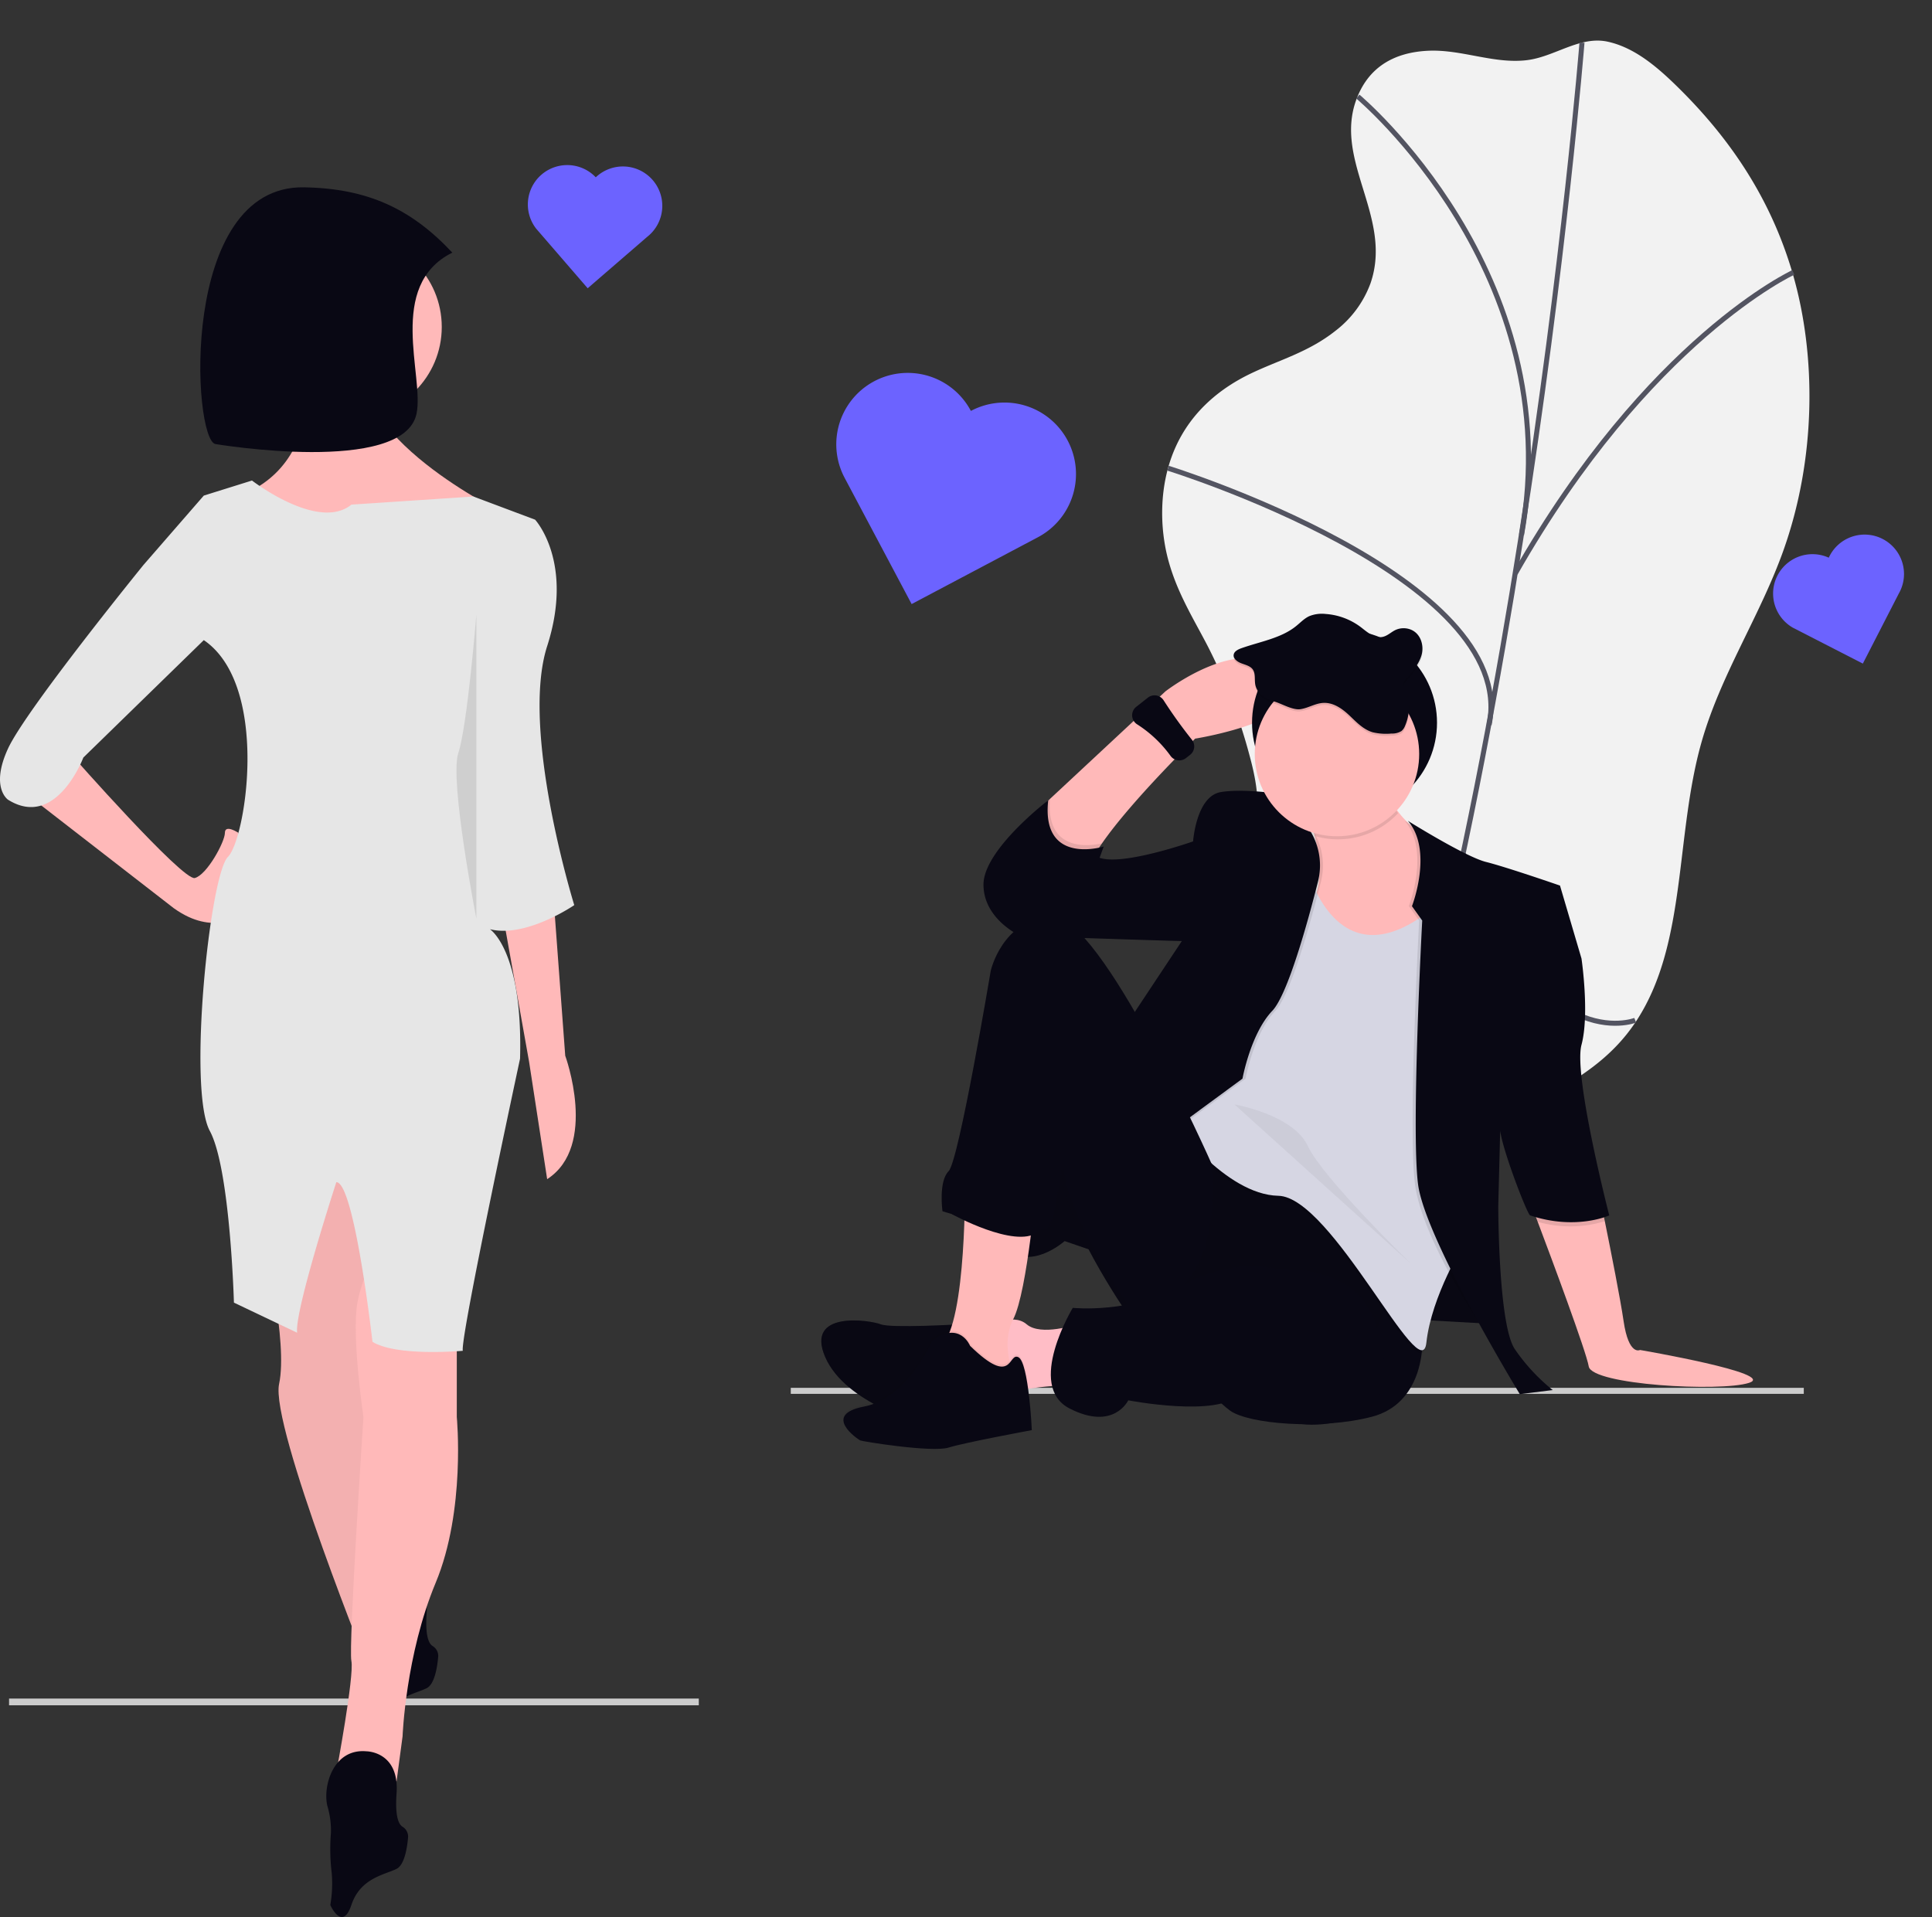 <svg xmlns="http://www.w3.org/2000/svg" width="769.186" height="763.362" viewBox="0 0 769.186 763.362" xmlns:xlink="http://www.w3.org/1999/xlink" role="img" artist="Katerina Limpitsouni" source="https://undraw.co/">
  <rect x="0" y="0" width="769.186" height="763.362" fill="#333333" stroke="none"/>
  <g id="Group_261" data-name="Group 261" transform="translate(-555.793 -176.736)">
    <rect id="Rectangle_462" data-name="Rectangle 462" width="274.607" height="2.683" transform="translate(559.398 853.092)" fill="#ccc"/>
    <rect id="Rectangle_462-2" data-name="Rectangle 462" width="403.308" height="2.394" transform="translate(870.623 729.367)" fill="#ccc"/>
    <path id="Path_4478-309" data-name="Path 4478" d="M86.584,11.164C77.033,12.579,65.546,17,60.826,30.657c-9.262,26.772,18.906,47.038,12.418,75.011A42.049,42.049,0,0,1,61.45,125.831c-9.9,9.737-21.178,13.963-31.883,20.573S7.748,163.383,2.73,179.311C-2.1,194.633-.007,211.566,5.011,224.217S17.624,246.3,24.41,256.7a220.1,220.1,0,0,1,20.619,40.689c2.43,6.265,4.654,12.874,5.446,20.377.875,8.555-.233,17.761-1.331,26.772L39.351,424.6c-1.3,10.659-2.616,21.5-1.862,31.771.847,11.85,4.347,22.183,7.8,32.274,7.447,21.764,15.415,44.375,29.444,56.43s36.072,9.421,47.931-12.883c11.292-21.233,9.216-50.51,18.841-73.317,15.173-35.942,50.873-38.846,68.047-72.963,16.486-32.73,7.261-74.6,13.879-112.637,4.748-27.256,17.584-51.618,24.2-78.437,9.495-38.641,4.962-79.554-7.605-110.375S207.654,31.83,186.356,14.934c-9.03-7.159-18.618-13.628-29.3-14.82C145.658-1.151,136.572,8.437,125.6,10.848,112.844,13.687,99.532,9.256,86.584,11.164Z" transform="matrix(0.995, 0.105, -0.105, 0.995, 1039.641, 176.736)" fill="#f2f2f2"/>
    <path id="Path_4479-310" data-name="Path 4479" d="M55.257,0S64.24,348.859,0,550.592" transform="matrix(0.995, 0.105, -0.105, 0.995, 1130.648, 187.896)" fill="none" stroke="#535461" stroke-miterlimit="10" stroke-width="2"/>
    <path id="Path_4480-311" data-name="Path 4480" d="M0,0S90.873,60.936,83.091,166.629" transform="matrix(0.995, 0.105, -0.105, 0.995, 1096.387, 215.182)" fill="none" stroke="#535461" stroke-miterlimit="10" stroke-width="2"/>
    <path id="Path_4481-312" data-name="Path 4481" d="M0,0S143.43,28.411,137.771,88.146" transform="matrix(0.995, 0.105, -0.105, 0.995, 1020.834, 363.173)" fill="none" stroke="#535461" stroke-miterlimit="10" stroke-width="2"/>
    <path id="Path_4482-313" data-name="Path 4482" d="M97.454,0S42.942,32.451,0,130.743" transform="matrix(0.995, 0.105, -0.105, 0.995, 1172.809, 274.977)" fill="none" stroke="#535461" stroke-miterlimit="10" stroke-width="2"/>
    <path id="Path_4483-314" data-name="Path 4483" d="M74.964,58.646S37.58,78.325,0,0" transform="matrix(0.995, 0.105, -0.105, 0.995, 1138.391, 516.773)" fill="none" stroke="#535461" stroke-miterlimit="10" stroke-width="2"/>
    <path id="Path_4484-315" data-name="Path 4484" d="M757.75,499.847s91.068-3.273,96.277-43.667" transform="translate(300.133 105.979)" fill="none" stroke="#535461" stroke-miterlimit="10" stroke-width="2"/>
    <path id="Path_4489-316" data-name="Path 4489" d="M944.969,615.565c-11.457,3.68-62.6.813-63.821-6.547-.984-5.894-14.837-43.068-20.325-57.6L858.63,545.6l26.594-5.723s.974,4.664,2.321,11.307c2.46,12.131,6.172,30.841,7.488,39.837,2.043,13.907,6.547,11.457,6.547,11.457S956.426,611.885,944.969,615.565Z" transform="translate(307.168 111.816)" fill="#ffb9b9"/>
    <path id="Path_4490-317" data-name="Path 4490" d="M806.608,385s-2.043,12.27,15.544,23.727,2.45,52.781,2.45,52.781l-13.008.727a31.985,31.985,0,0,1-33.633-28.958h0s7.36-11.864-6.14-42.555Z" transform="translate(301.113 101.015)" fill="#ffb9b9"/>
    <path id="Path_4491-318" data-name="Path 4491" d="M737.372,372.923s-25.332,24.69-37.1,41.72a60.106,60.106,0,0,0-3.808,6.162c-8.558,16.367-28.573-10.237-21.652-19.437l4.771-4.45,45.924-42.79s31.5-24.551,47.454-6.953S737.372,372.923,737.372,372.923Z" transform="translate(294.248 97.933)" fill="#ffb9b9"/>
    <ellipse id="Ellipse_799" data-name="Ellipse 799" cx="36.821" cy="36.821" rx="36.821" ry="36.821" transform="translate(1054.268 427.703)" fill="#090814"/>
    <path id="Path_4492-319" data-name="Path 4492" d="M649.217,588.93s-27.407,1.637-31.5,0-30.274-5.723-22.09,13.094S634.9,628.618,634.9,628.618l22.465-5.723Z" transform="translate(288.715 115.132)" fill="#090814"/>
    <path id="Path_4493-320" data-name="Path 4493" d="M649.217,588.93s-27.407,1.637-31.5,0-30.274-5.723-22.09,13.094S634.9,628.618,634.9,628.618l22.465-5.723Z" transform="translate(288.715 115.132)" opacity="0.05"/>
    <path id="Path_4494-321" data-name="Path 4494" d="M738.813,513.49l55.028,22.294,31.3,66.485s.406,23.32-20.047,28.637-49.091,2.867-56.461-2.45S711,591.625,711,591.625Z" transform="translate(296.873 109.977)" fill="#090814"/>
    <path id="Path_4495-322" data-name="Path 4495" d="M735.1,513.49l47.636,17.843,27.1,53.209s.353,18.667-17.351,22.925-42.5,2.289-48.866-1.968S711,576.028,711,576.028Z" transform="translate(296.873 109.977)" opacity="0.05"/>
    <path id="Path_4496-323" data-name="Path 4496" d="M691.568,588.954s-14.324,4.91-20.047,0-15.961,1.252-15.961,1.252l4.5,26.594s20.454-4.5,31.5-3.273Z" transform="translate(293.006 115.107)" fill="#ffbdc6"/>
    <path id="Path_4497-324" data-name="Path 4497" d="M691.568,588.954s-14.324,4.91-20.047,0-15.961,1.252-15.961,1.252l4.5,26.594s20.454-4.5,31.5-3.273Z" transform="translate(293.006 115.107)" fill="#ffb9b9" opacity="0.05"/>
    <path id="Path_4498-325" data-name="Path 4498" d="M699.448,567.823l-13.094-4.5s-14.324,12.687-23.727,2.043,8.558-54.825,8.558-54.825l19.255-31.1,13.907,43.774,12.687,21.277Z" transform="translate(293.309 107.602)" fill="#090814"/>
    <path id="Path_4499-326" data-name="Path 4499" d="M699.448,567.823l-13.094-4.5s-14.324,12.687-23.727,2.043,8.558-54.825,8.558-54.825l19.255-31.1,13.907,43.774,12.687,21.277Z" transform="translate(293.309 107.602)" opacity="0.05"/>
    <path id="Path_4500-327" data-name="Path 4500" d="M692.58,522.35l29.461,4.086,5.723,27-36.414-2.043Z" transform="translate(424.961 150.624)" fill="#090814"/>
    <path id="Path_4501-328" data-name="Path 4501" d="M692.58,522.35l29.461,4.086,5.723,27-36.414-2.043Z" transform="translate(424.961 150.624)" opacity="0.05"/>
    <path id="Path_4502-329" data-name="Path 4502" d="M778.426,421.32s12.27,47.069,51.551,13.094l10.612,135s-13.094,20.871-15.137,39.688-37.644-58.1-58.911-58.5S724.2,520.529,724.2,520.529l23.952-49.273Z" transform="translate(297.791 103.548)" opacity="0.1"/>
    <path id="Path_4503-330" data-name="Path 4503" d="M778.8,420.17s12.27,47.069,51.551,13.094l10.633,135.013s-13.094,20.871-15.137,39.688-37.634-58.1-58.911-58.537S724.6,519.357,724.6,519.357l23.962-49.273Z" transform="translate(297.82 103.468)" fill="#d6d6e3"/>
    <path id="Path_4504-331" data-name="Path 4504" d="M777.073,391.983s-17.18-2.867-27-1.23-11.051,19.641-11.051,19.641-27.813,9.82-37.227,6.547c0,0-46.234-3.273-46.234,10.633s14.73,20.454,14.73,20.454,64.185,2.139,64.645,2.043c14.73-4.086-.406,0-.406,0l-26.594,40.094,24.551,33.954,26.187-19.255s3.263-17.961,11.821-26.968c6.14-6.418,14.153-35.387,18.186-51.423a26.284,26.284,0,0,0-2.974-20.069Z" transform="translate(293.006 101.381)" opacity="0.1"/>
    <path id="Path_4505-332" data-name="Path 4505" d="M700.273,410.976a60.1,60.1,0,0,0-3.808,6.162C687.907,433.5,667.892,406.9,674.813,397.7l4.771-4.45C677.819,414.378,695.01,412.131,700.273,410.976Z" transform="translate(294.248 101.59)" opacity="0.1"/>
    <path id="Path_4506-333" data-name="Path 4506" d="M729.407,444.758H729S744.126,440.672,729.407,444.758Z" transform="translate(298.127 105.057)" opacity="0.1"/>
    <path id="Path_4507-334" data-name="Path 4507" d="M775.922,391.983s-17.18-2.867-27-1.23-11.051,19.641-11.051,19.641-27.813,9.82-37.227,6.547l1.637-4.5s-24.957,7.777-22.09-18.41c0,0-25.77,19.641-25.77,33.547s14.73,20.454,14.73,20.454,64.185,2.139,64.645,2.043c14.73-4.086-.406,0-.406,0l-26.594,40.094,24.551,33.954,26.187-19.255s3.273-18,11.864-27c6.14-6.418,14.153-35.387,18.186-51.423a26.284,26.284,0,0,0-2.974-20.069Z" transform="translate(292.926 101.381)" fill="#090814"/>
    <path id="Path_4508-335" data-name="Path 4508" d="M846.8,516.16l-.053,2.247a4.888,4.888,0,0,1,.053-2.247Z" transform="translate(306.332 110.163)" opacity="0.1"/>
    <path id="Path_4509-336" data-name="Path 4509" d="M887.567,551.187a46.758,46.758,0,0,1-26.744.235L858.63,545.6l26.594-5.723S886.208,544.544,887.567,551.187Z" transform="translate(307.168 111.816)" opacity="0.1"/>
    <path id="Path_4510-337" data-name="Path 4510" d="M811.22,401.43s22.914,14.324,31.1,16.367,29.461,9.414,29.461,9.414l8.558,29.044s3.273,22.09,0,34.371-33.954,35.591-32.317,31.911l-.813,32.317s0,47.069,6.547,56.868-12.473-9.628-12.473-9.628-23.117-34.157-25.984-55.841,1.637-105.146,1.637-105.146l-4.086-5.723S821.447,413.294,811.22,401.43Z" transform="translate(303.861 102.16)" opacity="0.1"/>
    <path id="Path_4511-338" data-name="Path 4511" d="M812.37,401.43s22.914,14.324,31.1,16.367,29.461,9.414,29.461,9.414l8.558,29.044s3.273,22.09,0,34.371,11.051,67.918,11.051,67.918-13.19,6.1-31.5,0c-1.23-.406-13.5-32.317-11.864-36.008l-.824,32.317s0,47.069,6.547,56.868a75.758,75.758,0,0,0,15.137,16.367l-13.094,1.637s-37.644-61.778-40.5-83.44,1.637-105.146,1.637-105.146l-4.086-5.723S822.6,413.294,812.37,401.43Z" transform="translate(303.941 102.16)" fill="#090814"/>
    <path id="Path_4512-339" data-name="Path 4512" d="M712.823,595.325s-27.407-39.688-26.187-58.1c0,0-3.273,25.364-6.953,27s-40.5-9.82-40.5-9.82-1.637-11.864,2.45-15.961S658.4,458.665,658.4,458.665s4.5-20.454,24.133-21.684,63.821,98.6,63.821,98.6S752.874,595.325,712.823,595.325Z" transform="translate(291.84 104.639)" fill="#090814"/>
    <path id="Path_4513-340" data-name="Path 4513" d="M648.253,534.52s.813,57.274-9.414,66.688,29.867,14.324,29.867,14.324-6.953-13.907-1.23-24.957,9.414-56.055,9.414-56.055Z" transform="translate(291.721 111.443)" fill="#ffb9b9"/>
    <path id="Path_4514-341" data-name="Path 4514" d="M652.728,596.44s-4.086-10.227-15.137-2.043c0,0-9.82,22.914-27,26.187s-2.45,13.094-1.637,13.5,28.637,4.91,35.184,2.867S677.3,630,677.3,630s-1.23-27-5.349-29.044S669.919,613.214,652.728,596.44Z" transform="translate(289.289 115.397)" opacity="0.05"/>
    <path id="Path_4515-342" data-name="Path 4515" d="M652.728,597.2s-4.086-10.227-15.137-2.043c0,0-9.82,22.914-27,26.188s-2.45,13.094-1.637,13.5,28.637,4.91,35.184,2.867,33.162-6.953,33.162-6.953-1.23-27-5.349-29.044S669.919,613.974,652.728,597.2Z" transform="translate(289.289 115.451)" fill="#090814"/>
    <path id="Path_4516-343" data-name="Path 4516" d="M722.266,356.678a190.389,190.389,0,0,0,11.147,15.554,4.279,4.279,0,0,1-.62,6.2l-1.6,1.252a4.279,4.279,0,0,1-6.151-.856,48.79,48.79,0,0,0-13.222-12.516,4.279,4.279,0,0,1-.4-7.06l4.568-3.594a4.279,4.279,0,0,1,6.279,1.016Z" transform="translate(296.783 98.902)" fill="#090814"/>
    <path id="Path_4517-344" data-name="Path 4517" d="M811.266,399.459c-5.253-7.488-4.279-13.329-4.279-13.329l-34.778,5.723a112.32,112.32,0,0,1,5.948,16.688,32.713,32.713,0,0,0,33.109-9.082Z" transform="translate(301.141 101.093)" opacity="0.1"/>
    <ellipse id="Ellipse_800" data-name="Ellipse 800" cx="32.734" cy="32.734" rx="32.734" ry="32.734" transform="translate(1055.346 444.262)" fill="#ffb9b9"/>
    <path id="Path_4518-345" data-name="Path 4518" d="M774.261,363.1c3.091-.513,5.841-2.332,8.975-2.482,4.022-.2,7.542,2.332,10.334,4.964s5.5,5.605,9.328,6.739a23.063,23.063,0,0,0,7.488.5,6.954,6.954,0,0,0,4.022-.995A5,5,0,0,0,815.8,369.8a19.255,19.255,0,0,0-.118-15.565,2.621,2.621,0,0,1-.375-1.69,2.57,2.57,0,0,1,.578-.931c2.589-3.113,5.424-6.237,6.493-10.013s-.235-8.43-4.14-10.109a7.787,7.787,0,0,0-6.151.064c-1.819.834-3.209,2.375-5.231,2.792-3.316.685-6.151-1.979-8.74-3.958a26.251,26.251,0,0,0-13.907-5.178,13.458,13.458,0,0,0-6.483.856c-2.075.941-3.594,2.632-5.349,4.022-5.905,4.771-14.174,6.108-21.566,8.708-1.412.492-2.985,1.252-3.209,2.589-.3,1.53,1.326,2.8,2.9,3.423s3.4,1.006,4.472,2.225c1.369,1.583.888,3.83,1.145,5.819.492,3.947,3.969,6.119,7.8,7.274C766.933,361.031,771.1,363.62,774.261,363.1Z" transform="translate(299.422 96.839)" opacity="0.1"/>
    <path id="Path_4519-346" data-name="Path 4519" d="M774.264,362.326c3.092-.513,5.841-2.332,8.975-2.482,4.022-.2,7.542,2.332,10.334,4.964s5.5,5.605,9.328,6.739a23.066,23.066,0,0,0,7.488.5,6.954,6.954,0,0,0,3.969-1.006,5,5,0,0,0,1.391-2.022,19.256,19.256,0,0,0-.118-15.565,2.621,2.621,0,0,1-.375-1.69,2.568,2.568,0,0,1,.578-.931c2.589-3.113,5.424-6.237,6.493-10.013s-.235-8.43-4.14-10.109a7.788,7.788,0,0,0-6.151.064c-1.819.834-3.209,2.375-5.231,2.792-3.316.685-6.151-1.979-8.74-3.958a26.252,26.252,0,0,0-13.907-5.178,13.457,13.457,0,0,0-6.483.856c-2.075.941-3.594,2.632-5.349,4.022-5.905,4.771-14.174,6.108-21.566,8.708-1.412.492-2.985,1.252-3.209,2.589-.3,1.53,1.326,2.8,2.9,3.423s3.4,1.006,4.472,2.225c1.369,1.583.888,3.83,1.145,5.819.492,3.947,3.969,6.119,7.8,7.274C766.936,360.272,771.108,362.861,774.264,362.326Z" transform="translate(299.418 96.783)" fill="#090814"/>
    <path id="Path_4520-347" data-name="Path 4520" d="M747.84,507s23.374,3.99,29.215,16.581,40.939,46.759,40.939,46.759" transform="translate(299.441 109.524)" opacity="0.05"/>
    <g id="Group_254" data-name="Group 254" transform="translate(930.654 560.779)" opacity="0.05">
      <path id="Path_4521-348" data-name="Path 4521" d="M680.465,554.6c-3.68,1.637-40.5-9.82-40.5-9.82a39.1,39.1,0,0,1,.128-10.7c-2.14,5.092-.941,13.575-.941,13.575s36.821,11.457,40.5,9.82c1.22-.546,2.4-3.691,3.423-7.659C682.252,552.351,681.364,554.191,680.465,554.6Z" transform="translate(-638.817 -449.367)"/>
      <path id="Path_4522-349" data-name="Path 4522" d="M658.784,454.89a24.123,24.123,0,0,0-.76,2.535s-8.879,53.017-14.174,72.743C648.749,514.143,657.992,459.6,658.784,454.89Z" transform="translate(-638.466 -454.89)"/>
      <path id="Path_4523-350" data-name="Path 4523" d="M710.48,586.12S683.073,546.432,684.3,528c0,0-.3,2.289-.813,5.541,1.241,19.33,26.22,55.434,26.22,55.434,19.063,0,27.578-13.5,31.269-27.674C736.86,574.374,728.259,586.12,710.48,586.12Z" transform="translate(-635.702 -449.791)"/>
    </g>
    <path id="Path_4524-351" data-name="Path 4524" d="M642.76,549.231s25,13.757,34.007,7.21,3.273-16.774,3.273-16.774l-6.953-11.457H649.766L642,541.71Z" transform="translate(292.059 111.003)" fill="#090814"/>
    <path id="Path_4525-352" data-name="Path 4525" d="M810.545,600.565s1.637-32.734-40.094-32.317-1.637,0-1.637,0-16.367-4.91-36.821,6.547-43.774,9-43.774,9-18.817,31.1-1.23,40.094,23.32-3.273,23.32-3.273,36.008,6.953,44.181-2.45c0,0,18,19.641,45.411,9C799.955,627.159,820.409,618.163,810.545,600.565Z" transform="translate(294.674 113.723)" fill="#090814"/>
    <path id="Path_4546-353" data-name="Path 4546" d="M49.953,9.826A28.447,28.447,0,0,0,6.942,47.069l37.322,43L87.275,52.826a28.469,28.469,0,1,0-37.322-43Z" transform="translate(895.871 319.553) rotate(13)" fill="#6c63ff"/>
    <path id="Path_4550-354" data-name="Path 4550" d="M609.747,364.232a15.68,15.68,0,0,0-23.7,20.482l20.481,23.7,23.7-20.482a15.68,15.68,0,1,0-20.482-23.7Z" transform="translate(582.088 289.512) rotate(-22)" fill="#6c63ff"/>
    <path id="Path_4532-355" data-name="Path 4532" d="M363.364,685.7s13.19,0,11.991,16.787c-.648,9.089.815,12.207,2.29,13.19a4.6,4.6,0,0,1,2.3,4.233c-.384,4.449-1.475,11.044-4.593,12.6-4.8,2.4-14.389,3.6-17.986,14.389s-8.394,0-8.394,0a49.787,49.787,0,0,0,.564-12.77,79.211,79.211,0,0,1-.312-15.9,34.306,34.306,0,0,0-1.451-10.9C345.977,699.491,350.174,684.5,363.364,685.7Z" transform="translate(350.311 116.453)" fill="#090814"/>
    <path id="Path_4534-356" data-name="Path 4534" d="M255.7,414.69s44.367,50.362,49.163,49.163,11.991-14.389,11.991-17.986,5.4,0,5.4,0-1.8,35.973-6.6,35.973-10.792,0-19.186-6L237.71,430.278Z" transform="translate(328.477 62.509)" fill="#ffb9b9"/>
    <path id="Path_4535-357" data-name="Path 4535" d="M416.294,460.69l4.8,64.751s13.19,35.973-7.195,49.163L406.7,527.839,394.71,460.69Z" transform="translate(359.734 71.667)" fill="#ffb9b9"/>
    <path id="Path_4536-358" data-name="Path 4536" d="M316.71,584.256s9.593,39.57,6,56.357,37.172,117.511,37.172,117.511l14.389-14.389L364.674,632.22,352.683,538.69Z" transform="translate(344.203 87.196)" fill="#ffb9b9"/>
    <path id="Path_4537-359" data-name="Path 4537" d="M316.71,584.256s9.593,39.57,6,56.357,37.172,117.511,37.172,117.511l14.389-14.389L364.674,632.22,352.683,538.69Z" transform="translate(344.203 87.196)" opacity="0.05"/>
    <path id="Path_4538-360" data-name="Path 4538" d="M388.674,609.862v37.172s3.6,37.172-8.394,65.95-13.19,61.154-13.19,61.154l-2.4,17.986-23.982-3.6s7.195-38.371,6-44.367,4.8-97.127,4.8-97.127-4.8-32.376-2.4-45.566,11.991-28.778,11.991-28.778Z" transform="translate(348.982 93.966)" fill="#ffb9b9"/>
    <path id="Path_4539-361" data-name="Path 4539" d="M353.364,745.7s13.19,0,11.991,16.787c-.647,9.089.815,12.207,2.29,13.19a4.6,4.6,0,0,1,2.3,4.233c-.384,4.449-1.475,11.044-4.593,12.6-4.8,2.4-14.389,3.6-17.986,14.389s-8.394,0-8.394,0a49.787,49.787,0,0,0,.564-12.77,79.214,79.214,0,0,1-.312-15.9,34.3,34.3,0,0,0-1.451-10.9C335.977,759.491,340.174,744.5,353.364,745.7Z" transform="translate(348.32 128.398)" fill="#090814"/>
    <ellipse id="Ellipse_801" data-name="Ellipse 801" cx="35.973" cy="35.973" rx="35.973" ry="35.973" transform="translate(659.725 270.954)" fill="#ffb9b9"/>
    <path id="Path_4540-362" data-name="Path 4540" d="M337.5,277.69s10.792,50.362-29.977,62.353,45.566,26.38,45.566,26.38l61.154-21.584S345.9,311.265,362.684,277.69Z" transform="translate(340.199 35.232)" fill="#ffb9b9"/>
    <path id="Path_4542-363" data-name="Path 4542" d="M368.938,333.283l48.587-3.226,24.558,9.221s15.588,16.787,4.8,50.362,10.792,103.122,10.792,103.122-16.188,11.128-29.977,10.156a20.9,20.9,0,0,1-3.6-.564s13.19,8.394,11.991,51.561c0,0-23.982,111.516-22.783,116.312,0,0-26.38,2.4-35.973-3.6,0,0-7.195-63.552-14.389-63.552,0,0-16.787,51.561-15.588,59.955l-25.181-11.991s-1.475-53.36-9.593-68.349c-8.921-16.487,0-101.923,7.195-109.118s16.787-68.348-9.593-86.335l-47.964,46.765s-10.792,28.778-29.977,16.787c0,0-7.195-4.8,0-20.385S286.2,357.265,286.2,357.265l23.982-27.579,19.186-6S355.748,344.075,368.938,333.283Z" transform="translate(326.75 44.392)" fill="#e6e6e6"/>
    <path id="Path_4543-364" data-name="Path 4543" d="M388.526,368.19s-3.6,44.367-7.195,55.158,7.195,65.95,7.195,65.95" transform="translate(356.926 53.251)" opacity="0.1"/>
    <path id="Path_4552-365" data-name="Path 4552" d="M609.747,364.232a15.68,15.68,0,0,0-23.7,20.482l20.481,23.7,23.7-20.482a15.68,15.68,0,1,0-20.482-23.7Z" transform="translate(183.238 -116.892)" fill="#6c63ff"/>
    <path id="Path_2458-366" data-name="Path 2458" d="M366.908,348.825c-26.3,13.146-11.127,49.038-14.231,64.1-5.084,24.668-80.063,12.132-80.063,12.132-9.122-1.641-14.682-103.133,35.276-102.235C333.072,323.272,350.494,331.268,366.908,348.825Z" transform="translate(368.963 -71.496)" fill="#090814"/>
  </g>
</svg>